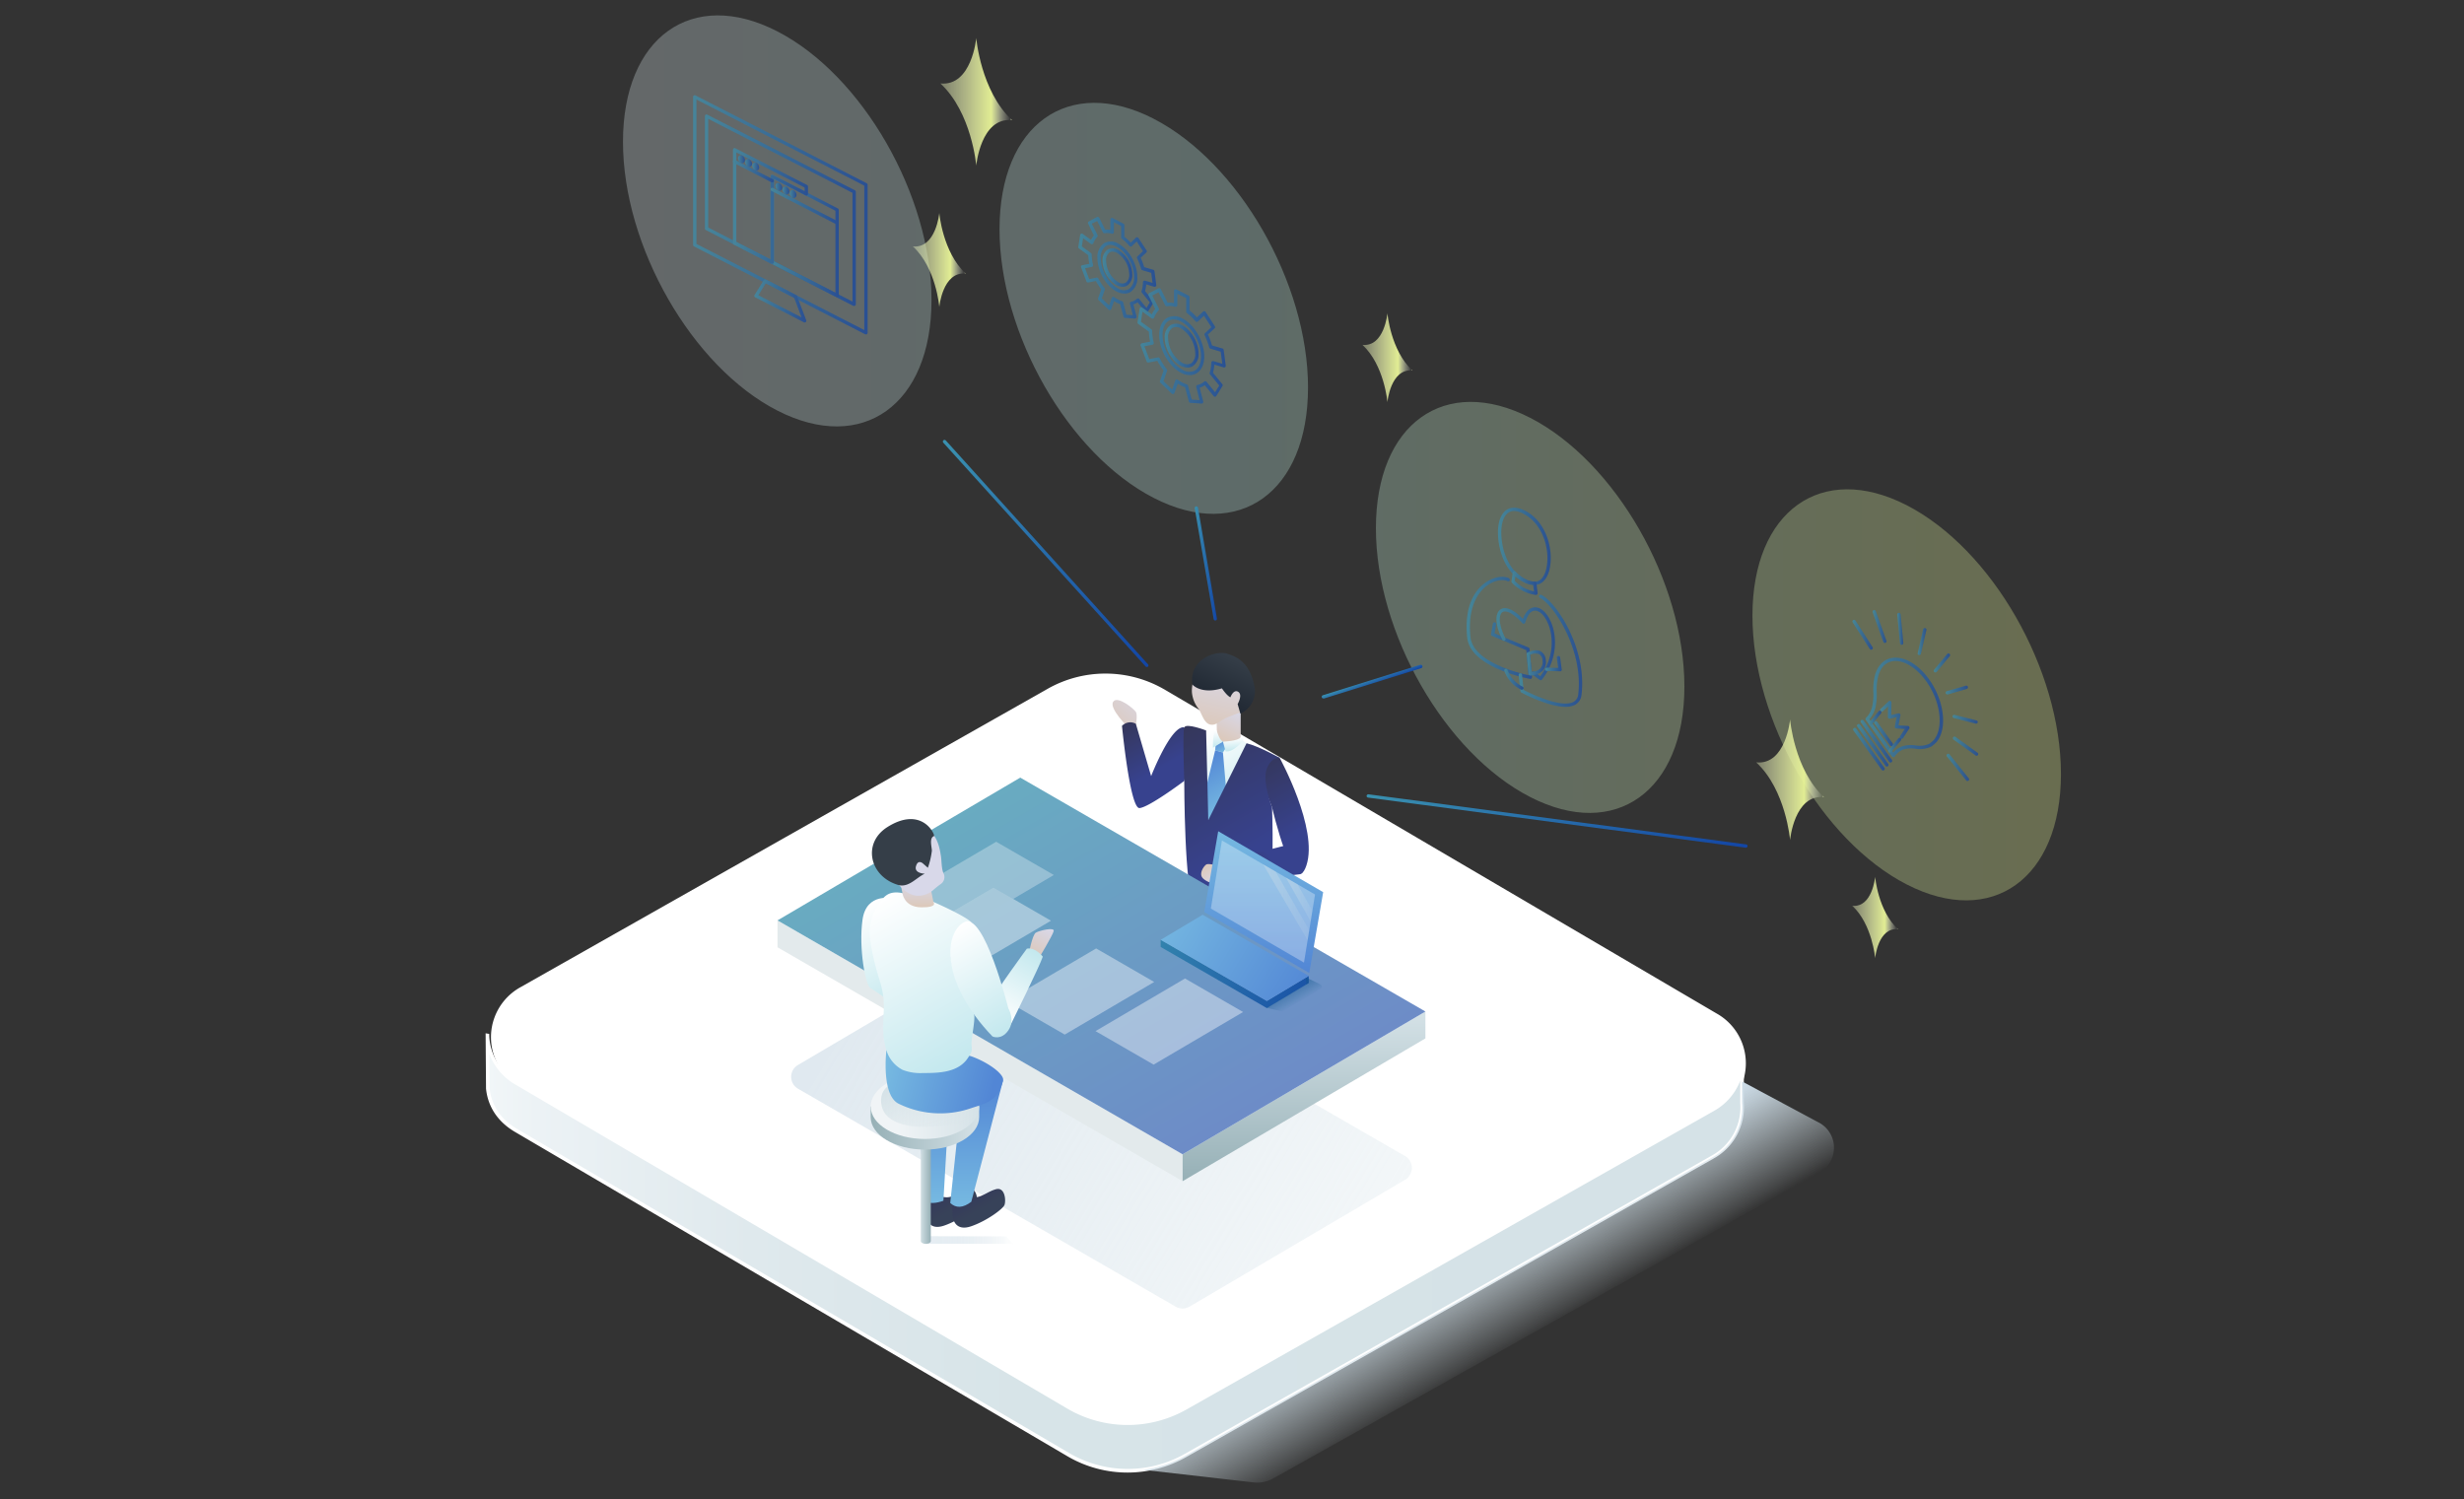 <svg xmlns="http://www.w3.org/2000/svg" xmlns:xlink="http://www.w3.org/1999/xlink" width="738" height="449" viewBox="0 0 738 449"><rect x="0" y="0" width="738" height="449" fill="#333333" stroke="none"/><defs><style>.cls-1{fill:none;}.cls-2,.cls-77,.cls-78{fill:#fff;}.cls-3{fill:url(#名称未設定グラデーション_48);}.cls-4,.cls-78{opacity:0.3;}.cls-4{fill:url(#名称未設定グラデーション_508);}.cls-5{opacity:0.7;}.cls-6{fill:url(#名称未設定グラデーション_195);}.cls-7{fill:url(#名称未設定グラデーション_195-2);}.cls-8{fill:url(#名称未設定グラデーション_195-3);}.cls-9{fill:url(#名称未設定グラデーション_195-4);}.cls-10{fill:url(#名称未設定グラデーション_195-5);}.cls-11{fill:url(#名称未設定グラデーション_195-6);}.cls-12{fill:url(#名称未設定グラデーション_195-7);}.cls-13{fill:url(#名称未設定グラデーション_195-8);}.cls-14{fill:url(#名称未設定グラデーション_195-9);}.cls-15{fill:url(#名称未設定グラデーション_195-10);}.cls-16{fill:url(#名称未設定グラデーション_195-11);}.cls-17{fill:url(#名称未設定グラデーション_195-12);}.cls-18{fill:url(#名称未設定グラデーション_195-13);}.cls-19{fill:url(#名称未設定グラデーション_195-14);}.cls-20{fill:url(#名称未設定グラデーション_195-15);}.cls-21{fill:url(#名称未設定グラデーション_195-16);}.cls-22{fill:url(#名称未設定グラデーション_195-17);}.cls-23{fill:url(#名称未設定グラデーション_195-18);}.cls-24{fill:url(#名称未設定グラデーション_195-19);}.cls-25{fill:url(#名称未設定グラデーション_195-20);}.cls-26{fill:url(#名称未設定グラデーション_195-21);}.cls-27{fill:url(#名称未設定グラデーション_195-22);}.cls-28{fill:url(#名称未設定グラデーション_195-23);}.cls-29{fill:url(#名称未設定グラデーション_195-24);}.cls-30{fill:url(#名称未設定グラデーション_195-25);}.cls-31{fill:url(#名称未設定グラデーション_195-26);}.cls-32{fill:url(#名称未設定グラデーション_195-27);}.cls-33{fill:url(#名称未設定グラデーション_195-28);}.cls-34{fill:url(#名称未設定グラデーション_195-29);}.cls-35{fill:url(#名称未設定グラデーション_195-30);}.cls-36{fill:url(#名称未設定グラデーション_195-31);}.cls-37{fill:url(#名称未設定グラデーション_195-32);}.cls-38{fill:url(#名称未設定グラデーション_195-33);}.cls-39{fill:url(#名称未設定グラデーション_195-34);}.cls-40{fill:url(#名称未設定グラデーション_195-35);}.cls-41{fill:url(#名称未設定グラデーション_195-36);}.cls-42{fill:url(#名称未設定グラデーション_195-37);}.cls-43{fill:url(#名称未設定グラデーション_195-38);}.cls-44{fill:url(#名称未設定グラデーション_195-39);}.cls-45{fill:url(#名称未設定グラデーション_195-40);}.cls-46{fill:url(#名称未設定グラデーション_195-41);}.cls-47{fill:url(#名称未設定グラデーション_195-42);}.cls-48{fill:url(#名称未設定グラデーション_195-43);}.cls-49{fill:url(#名称未設定グラデーション_195-44);}.cls-50{fill:url(#名称未設定グラデーション_195-45);}.cls-51{fill:url(#名称未設定グラデーション_195-46);}.cls-52{fill:url(#名称未設定グラデーション_253);}.cls-53{fill:url(#名称未設定グラデーション_253-2);}.cls-54{fill:url(#名称未設定グラデーション_253-3);}.cls-55{fill:url(#名称未設定グラデーション_253-4);}.cls-56{fill:url(#名称未設定グラデーション_253-5);}.cls-57{fill:url(#名称未設定グラデーション_364);}.cls-58{fill:url(#名称未設定グラデーション_93);}.cls-59{fill:url(#名称未設定グラデーション_139);}.cls-60{fill:url(#名称未設定グラデーション_92);}.cls-61{fill:url(#名称未設定グラデーション_139-2);}.cls-62{fill:url(#名称未設定グラデーション_139-3);}.cls-63{fill:url(#名称未設定グラデーション_116);}.cls-64{fill:url(#新規グラデーションスウォッチ_1);}.cls-65{fill:url(#名称未設定グラデーション_92-2);}.cls-66{fill:url(#名称未設定グラデーション_92-3);}.cls-67{fill:url(#名称未設定グラデーション_105);}.cls-68{fill:url(#名称未設定グラデーション_116-2);}.cls-69{fill:url(#名称未設定グラデーション_116-3);}.cls-70{fill:url(#新規グラデーションスウォッチ_1-2);}.cls-71{fill:url(#名称未設定グラデーション_139-4);}.cls-72{fill:url(#名称未設定グラデーション_92-4);}.cls-73{fill:url(#名称未設定グラデーション_139-5);}.cls-74{fill:#e3eaec;}.cls-75{fill:url(#名称未設定グラデーション_2);}.cls-76{fill:url(#名称未設定グラデーション_226);}.cls-77{opacity:0.4;}.cls-79{fill:url(#名称未設定グラデーション_90);}.cls-80{fill:url(#名称未設定グラデーション_90-2);}.cls-81{fill:url(#新規グラデーションスウォッチ_1-3);}.cls-82{fill:url(#新規グラデーションスウォッチ_1-4);}.cls-102,.cls-83{opacity:0.5;}.cls-83{fill:url(#名称未設定グラデーション_366);}.cls-84{fill:url(#名称未設定グラデーション_172);}.cls-85{fill:url(#名称未設定グラデーション_2-2);}.cls-86{fill:url(#名称未設定グラデーション_218);}.cls-87{fill:url(#名称未設定グラデーション_119);}.cls-88{fill:url(#新規グラデーションスウォッチ_1-5);}.cls-89{fill:url(#名称未設定グラデーション_92-5);}.cls-90{fill:url(#名称未設定グラデーション_116-4);}.cls-91{fill:url(#名称未設定グラデーション_116-5);}.cls-92{fill:url(#名称未設定グラデーション_116-6);}.cls-93{fill:url(#名称未設定グラデーション_116-7);}.cls-94{fill:url(#名称未設定グラデーション_92-6);}.cls-95{fill:url(#名称未設定グラデーション_92-7);}.cls-96{fill:url(#名称未設定グラデーション_105-2);}.cls-97{fill:url(#名称未設定グラデーション_195-47);}.cls-98{fill:url(#新規グラデーションスウォッチ_1-6);}.cls-99{fill:url(#新規グラデーションスウォッチ_1-7);}.cls-100{opacity:0.8;}.cls-101{fill:url(#名称未設定グラデーション_38);}.cls-102{fill:url(#名称未設定グラデーション_76);}.cls-103{fill:url(#名称未設定グラデーション_86);}.cls-104{fill:url(#名称未設定グラデーション_86-2);}</style><linearGradient id="名称未設定グラデーション_48" x1="146" y1="375.35" x2="521.83" y2="375.35" gradientUnits="userSpaceOnUse"><stop offset="0" stop-color="#f1f6f8"/><stop offset="0.04" stop-color="#ecf2f5"/><stop offset="0.21" stop-color="#dfe9ed"/><stop offset="0.43" stop-color="#d7e4e8"/><stop offset="0.86" stop-color="#d5e2e7"/></linearGradient><linearGradient id="名称未設定グラデーション_508" x1="64.19" y1="247.92" x2="617.15" y2="247.92" gradientTransform="matrix(0.78, 0.4, 0, 1, 136.56, -246.97)" gradientUnits="userSpaceOnUse"><stop offset="0" stop-color="#d5e2e7"/><stop offset="0.43" stop-color="#c1eee5"/><stop offset="1" stop-color="#e7f493"/><stop offset="1" stop-color="#f1f6f8"/></linearGradient><linearGradient id="名称未設定グラデーション_195" x1="207.59" y1="64.34" x2="259.86" y2="64.34" gradientUnits="userSpaceOnUse"><stop offset="0" stop-color="#3a91af"/><stop offset="0.99" stop-color="#1346a5"/></linearGradient><linearGradient id="名称未設定グラデーション_195-2" x1="211.13" y1="62.96" x2="256.33" y2="62.96" xlink:href="#名称未設定グラデーション_195"/><linearGradient id="名称未設定グラデーション_195-3" x1="225.95" y1="90.15" x2="241.51" y2="90.15" xlink:href="#名称未設定グラデーション_195"/><linearGradient id="名称未設定グラデーション_195-4" x1="230.8" y1="70.69" x2="251.22" y2="70.69" xlink:href="#名称未設定グラデーション_195"/><linearGradient id="名称未設定グラデーション_195-5" x1="219.54" y1="61.7" x2="242" y2="61.7" xlink:href="#名称未設定グラデーション_195"/><linearGradient id="名称未設定グラデーション_195-6" x1="230.8" y1="61.71" x2="251.22" y2="61.71" xlink:href="#名称未設定グラデーション_195"/><linearGradient id="名称未設定グラデーション_195-7" x1="219.54" y1="51.22" x2="231.8" y2="51.22" xlink:href="#名称未設定グラデーション_195"/><linearGradient id="名称未設定グラデーション_195-8" x1="221.06" y1="47.69" x2="223.11" y2="47.69" xlink:href="#名称未設定グラデーション_195"/><linearGradient id="名称未設定グラデーション_195-9" x1="223.19" y1="48.78" x2="225.24" y2="48.78" xlink:href="#名称未設定グラデーション_195"/><linearGradient id="名称未設定グラデーション_195-10" x1="225.32" y1="49.87" x2="227.37" y2="49.87" xlink:href="#名称未設定グラデーション_195"/><linearGradient id="名称未設定グラデーション_195-11" x1="232.25" y1="55.96" x2="234.3" y2="55.96" xlink:href="#名称未設定グラデーション_195"/><linearGradient id="名称未設定グラデーション_195-12" x1="234.38" y1="57.05" x2="236.43" y2="57.05" xlink:href="#名称未設定グラデーション_195"/><linearGradient id="名称未設定グラデーション_195-13" x1="236.51" y1="58.15" x2="238.56" y2="58.15" xlink:href="#名称未設定グラデーション_195"/><linearGradient id="名称未設定グラデーション_195-14" x1="323.03" y1="80.21" x2="346.32" y2="80.21" xlink:href="#名称未設定グラデーション_195"/><linearGradient id="名称未設定グラデーション_195-15" x1="340.72" y1="103.6" x2="367.14" y2="103.6" xlink:href="#名称未設定グラデーション_195"/><linearGradient id="名称未設定グラデーション_195-16" x1="348.87" y1="103.53" x2="358.99" y2="103.53" xlink:href="#名称未設定グラデーション_195"/><linearGradient id="名称未設定グラデーション_195-17" x1="330.23" y1="80.15" x2="339.13" y2="80.15" xlink:href="#名称未設定グラデーション_195"/><linearGradient id="名称未設定グラデーション_195-18" x1="448.66" y1="163.64" x2="464.47" y2="163.64" xlink:href="#名称未設定グラデーション_195"/><linearGradient id="名称未設定グラデーション_195-19" x1="439.27" y1="188.07" x2="458.88" y2="188.07" xlink:href="#名称未設定グラデーション_195"/><linearGradient id="名称未設定グラデーション_195-20" x1="454.85" y1="194.93" x2="473.88" y2="194.93" xlink:href="#名称未設定グラデーション_195"/><linearGradient id="名称未設定グラデーション_195-21" x1="448.22" y1="192.83" x2="465.75" y2="192.83" xlink:href="#名称未設定グラデーション_195"/><linearGradient id="名称未設定グラデーション_195-22" x1="457.24" y1="198.55" x2="463" y2="198.55" xlink:href="#名称未設定グラデーション_195"/><linearGradient id="名称未設定グラデーション_195-23" x1="450.52" y1="203.43" x2="456.28" y2="203.43" xlink:href="#名称未設定グラデーション_195"/><linearGradient id="名称未設定グラデーション_195-24" x1="462.76" y1="198.76" x2="467.75" y2="198.76" xlink:href="#名称未設定グラデーション_195"/><linearGradient id="名称未設定グラデーション_195-25" x1="452.65" y1="174.64" x2="460.48" y2="174.64" xlink:href="#名称未設定グラデーション_195"/><linearGradient id="名称未設定グラデーション_195-26" x1="557.26" y1="222" x2="566.74" y2="222" xlink:href="#名称未設定グラデーション_195"/><linearGradient id="名称未設定グラデーション_195-27" x1="561.3" y1="219.72" x2="567.01" y2="219.72" xlink:href="#名称未設定グラデーション_195"/><linearGradient id="名称未設定グラデーション_195-28" x1="556.17" y1="223.21" x2="565.64" y2="223.21" xlink:href="#名称未設定グラデーション_195"/><linearGradient id="名称未設定グラデーション_195-29" x1="555.03" y1="224.41" x2="564.5" y2="224.41" xlink:href="#名称未設定グラデーション_195"/><linearGradient id="名称未設定グラデーション_195-30" x1="563.13" y1="215.62" x2="571.87" y2="215.62" xlink:href="#名称未設定グラデーション_195"/><linearGradient id="名称未設定グラデーション_195-31" x1="558.74" y1="211.89" x2="581.95" y2="211.89" xlink:href="#名称未設定グラデーション_195"/><linearGradient id="名称未設定グラデーション_195-32" x1="559.72" y1="215.05" x2="563.52" y2="215.05" xlink:href="#名称未設定グラデーション_195"/><linearGradient id="名称未設定グラデーション_195-33" x1="565.59" y1="223.23" x2="569.39" y2="223.23" xlink:href="#名称未設定グラデーション_195"/><linearGradient id="名称未設定グラデーション_195-34" x1="579.18" y1="198.57" x2="584.08" y2="198.57" xlink:href="#名称未設定グラデーション_195"/><linearGradient id="名称未設定グラデーション_195-35" x1="582.82" y1="206.71" x2="589.43" y2="206.71" xlink:href="#名称未設定グラデーション_195"/><linearGradient id="名称未設定グラデーション_195-36" x1="584.81" y1="215.42" x2="592.36" y2="215.42" xlink:href="#名称未設定グラデーション_195"/><linearGradient id="名称未設定グラデーション_195-37" x1="584.88" y1="223.5" x2="592.48" y2="223.5" xlink:href="#名称未設定グラデーション_195"/><linearGradient id="名称未設定グラデーション_195-38" x1="583.02" y1="229.86" x2="589.77" y2="229.86" xlink:href="#名称未設定グラデーション_195"/><linearGradient id="名称未設定グラデーション_195-39" x1="574.36" y1="192.17" x2="577.01" y2="192.17" xlink:href="#名称未設定グラデーション_195"/><linearGradient id="名称未設定グラデーション_195-40" x1="568.25" y1="188.36" x2="570.07" y2="188.36" xlink:href="#名称未設定グラデーション_195"/><linearGradient id="名称未設定グラデーション_195-41" x1="560.86" y1="187.65" x2="565.03" y2="187.65" xlink:href="#名称未設定グラデーション_195"/><linearGradient id="名称未設定グラデーション_195-42" x1="554.84" y1="190.15" x2="560.94" y2="190.15" xlink:href="#名称未設定グラデーション_195"/><linearGradient id="名称未設定グラデーション_195-43" x1="282.41" y1="165.74" x2="343.97" y2="165.74" xlink:href="#名称未設定グラデーション_195"/><linearGradient id="名称未設定グラデーション_195-44" x1="357.78" y1="168.76" x2="364.45" y2="168.76" xlink:href="#名称未設定グラデーション_195"/><linearGradient id="名称未設定グラデーション_195-45" x1="410.44" y1="202.83" x2="411.46" y2="205.5" xlink:href="#名称未設定グラデーション_195"/><linearGradient id="名称未設定グラデーション_195-46" x1="409.32" y1="245.91" x2="523.41" y2="245.91" xlink:href="#名称未設定グラデーション_195"/><linearGradient id="名称未設定グラデーション_253" x1="526" y1="233.56" x2="546.3" y2="233.56" gradientUnits="userSpaceOnUse"><stop offset="0" stop-color="#f2f9c6" stop-opacity="0.37"/><stop offset="0.71" stop-color="#e8f497" stop-opacity="0.96"/><stop offset="0.86" stop-color="#f3f9ce" stop-opacity="0.41"/><stop offset="0.97" stop-color="#fbfdf2" stop-opacity="0.04"/><stop offset="0.99" stop-color="#f0f8bf" stop-opacity="0.56"/><stop offset="1" stop-color="#e7f493"/></linearGradient><linearGradient id="名称未設定グラデーション_253-2" x1="554.78" y1="274.82" x2="568.48" y2="274.82" xlink:href="#名称未設定グラデーション_253"/><linearGradient id="名称未設定グラデーション_253-3" x1="273.4" y1="77.89" x2="289.25" y2="77.89" xlink:href="#名称未設定グラデーション_253"/><linearGradient id="名称未設定グラデーション_253-4" x1="408.07" y1="107.14" x2="423.04" y2="107.14" xlink:href="#名称未設定グラデーション_253"/><linearGradient id="名称未設定グラデーション_253-5" x1="281.66" y1="30.48" x2="303.14" y2="30.48" xlink:href="#名称未設定グラデーション_253"/><linearGradient id="名称未設定グラデーション_364" x1="435.86" y1="373.54" x2="453.44" y2="404" gradientUnits="userSpaceOnUse"><stop offset="0.04" stop-color="#ccdbe6"/><stop offset="0.18" stop-color="#cddce6" stop-opacity="0.88"/><stop offset="0.47" stop-color="#d0dee6" stop-opacity="0.58"/><stop offset="0.91" stop-color="#d4e1e7" stop-opacity="0.11"/><stop offset="1" stop-color="#d5e2e7" stop-opacity="0"/></linearGradient><linearGradient id="名称未設定グラデーション_93" x1="252.15" y1="289.43" x2="458.96" y2="413.78" gradientUnits="userSpaceOnUse"><stop offset="0.04" stop-color="#ccdbe6" stop-opacity="0.6"/><stop offset="0.32" stop-color="#cedde6" stop-opacity="0.48"/><stop offset="0.75" stop-color="#d2e0e7" stop-opacity="0.27"/><stop offset="1" stop-color="#d5e2e7" stop-opacity="0"/></linearGradient><linearGradient id="名称未設定グラデーション_139" x1="360.68" y1="267.68" x2="371.79" y2="286.91" gradientUnits="userSpaceOnUse"><stop offset="0" stop-color="#35375b"/><stop offset="0.69" stop-color="#37428e"/></linearGradient><linearGradient id="名称未設定グラデーション_92" x1="331.88" y1="218.72" x2="343.22" y2="206.94" gradientUnits="userSpaceOnUse"><stop offset="0" stop-color="#dcc8b9"/><stop offset="1" stop-color="#d8d8e9"/></linearGradient><linearGradient id="名称未設定グラデーション_139-2" x1="376.31" y1="228.08" x2="394.21" y2="259.08" xlink:href="#名称未設定グラデーション_139"/><linearGradient id="名称未設定グラデーション_139-3" x1="339.32" y1="215.33" x2="351.62" y2="236.63" xlink:href="#名称未設定グラデーション_139"/><linearGradient id="名称未設定グラデーション_116" x1="357.69" y1="220.82" x2="371.98" y2="245.57" gradientUnits="userSpaceOnUse"><stop offset="0" stop-color="#fff"/><stop offset="1" stop-color="#c3e8ee"/></linearGradient><linearGradient id="新規グラデーションスウォッチ_1" x1="364.6" y1="221.5" x2="366.71" y2="225.15" gradientUnits="userSpaceOnUse"><stop offset="0" stop-color="#5286d5"/><stop offset="1" stop-color="#76b9e1"/></linearGradient><linearGradient id="名称未設定グラデーション_92-2" x1="-1272.44" y1="1864.77" x2="-1272.44" y2="1854.21" gradientTransform="translate(2319.35 -909.84) rotate(25.6)" xlink:href="#名称未設定グラデーション_92"/><linearGradient id="名称未設定グラデーション_92-3" x1="-502.08" y1="1010.08" x2="-502.08" y2="990.41" gradientTransform="matrix(0.98, 0.21, -0.21, 0.98, 1064.91, -666.1)" xlink:href="#名称未設定グラデーション_92"/><linearGradient id="名称未設定グラデーション_105" x1="-1279.33" y1="1854.93" x2="-1279.33" y2="1840.28" gradientTransform="translate(2319.35 -909.84) rotate(25.6)" gradientUnits="userSpaceOnUse"><stop offset="0" stop-color="#202833"/><stop offset="1" stop-color="#353e48"/></linearGradient><linearGradient id="名称未設定グラデーション_116-2" x1="-1270.03" y1="1862.46" x2="-1268.07" y2="1865.86" gradientTransform="translate(2319.35 -909.84) rotate(25.6)" xlink:href="#名称未設定グラデーション_116"/><linearGradient id="名称未設定グラデーション_116-3" x1="-1275.34" y1="1862.46" x2="-1272.77" y2="1866.91" gradientTransform="translate(2319.35 -909.84) rotate(25.6)" xlink:href="#名称未設定グラデーション_116"/><linearGradient id="新規グラデーションスウォッチ_1-2" x1="359.41" y1="227.39" x2="367.92" y2="242.13" xlink:href="#新規グラデーションスウォッチ_1"/><linearGradient id="名称未設定グラデーション_139-4" x1="353.06" y1="218.67" x2="383.19" y2="270.86" xlink:href="#名称未設定グラデーション_139"/><linearGradient id="名称未設定グラデーション_92-4" x1="304.42" y1="254.07" x2="307.69" y2="259.73" gradientTransform="translate(30.19 40.93) rotate(-6.52)" xlink:href="#名称未設定グラデーション_92"/><linearGradient id="名称未設定グラデーション_139-5" x1="310.39" y1="262.98" x2="330.2" y2="251.18" gradientTransform="translate(30.19 40.93) rotate(-6.52)" xlink:href="#名称未設定グラデーション_139"/><linearGradient id="名称未設定グラデーション_2" x1="390.57" y1="353.8" x2="390.57" y2="302.98" gradientUnits="userSpaceOnUse"><stop offset="0" stop-color="#96b0b6"/><stop offset="1" stop-color="#d5e2e7"/></linearGradient><linearGradient id="名称未設定グラデーション_226" x1="299.39" y1="236.49" x2="360.4" y2="342.18" gradientUnits="userSpaceOnUse"><stop offset="0" stop-color="#69abc1"/><stop offset="0.99" stop-color="#6d8cc7"/></linearGradient><linearGradient id="名称未設定グラデーション_90" x1="10237.86" y1="355.95" x2="10243.16" y2="365.12" gradientTransform="translate(-9956.03)" gradientUnits="userSpaceOnUse"><stop offset="0" stop-color="#35375b"/><stop offset="0.69" stop-color="#374259"/></linearGradient><linearGradient id="名称未設定グラデーション_90-2" x1="10245.91" y1="355.92" x2="10251.33" y2="365.3" xlink:href="#名称未設定グラデーション_90"/><linearGradient id="新規グラデーションスウォッチ_1-3" x1="292.53" y1="323.6" x2="292.53" y2="361.47" xlink:href="#新規グラデーションスウォッチ_1"/><linearGradient id="新規グラデーションスウォッチ_1-4" x1="279.67" y1="324.34" x2="279.67" y2="360.33" xlink:href="#新規グラデーションスウォッチ_1"/><linearGradient id="名称未設定グラデーション_366" x1="277.33" y1="371.52" x2="303.95" y2="371.52" gradientUnits="userSpaceOnUse"><stop offset="0" stop-color="#ccdbe6"/><stop offset="0.23" stop-color="#ccdbe6" stop-opacity="0.99"/><stop offset="0.37" stop-color="#ccdbe6" stop-opacity="0.95"/><stop offset="0.49" stop-color="#cddce6" stop-opacity="0.89"/><stop offset="0.59" stop-color="#cedce6" stop-opacity="0.8"/><stop offset="0.69" stop-color="#cfdde6" stop-opacity="0.69"/><stop offset="0.77" stop-color="#d0dee6" stop-opacity="0.55"/><stop offset="0.86" stop-color="#d2dfe7" stop-opacity="0.38"/><stop offset="0.93" stop-color="#d3e1e7" stop-opacity="0.19"/><stop offset="1" stop-color="#d5e2e7" stop-opacity="0"/></linearGradient><linearGradient id="名称未設定グラデーション_172" x1="275.79" y1="354.95" x2="278.79" y2="354.95" gradientUnits="userSpaceOnUse"><stop offset="0" stop-color="#d0dee3"/><stop offset="1" stop-color="#96b0b6"/></linearGradient><linearGradient id="名称未設定グラデーション_2-2" x1="260.78" y1="334.6" x2="293.28" y2="334.6" xlink:href="#名称未設定グラデーション_2"/><linearGradient id="名称未設定グラデーション_218" x1="260.78" y1="331.43" x2="293.28" y2="331.43" gradientUnits="userSpaceOnUse"><stop offset="0.25" stop-color="#f0f4f6"/><stop offset="1" stop-color="#d5e2e7"/></linearGradient><linearGradient id="名称未設定グラデーション_119" x1="273.11" y1="321.19" x2="284.15" y2="340.32" gradientUnits="userSpaceOnUse"><stop offset="0.01" stop-color="#d5e2e7"/><stop offset="1" stop-color="#d5e2e7" stop-opacity="0"/></linearGradient><linearGradient id="新規グラデーションスウォッチ_1-5" x1="296.9" y1="328.23" x2="265.48" y2="319.88" xlink:href="#新規グラデーションスウォッチ_1"/><linearGradient id="名称未設定グラデーション_92-5" x1="308.79" y1="286.38" x2="313.89" y2="277.54" xlink:href="#名称未設定グラデーション_92"/><linearGradient id="名称未設定グラデーション_116-4" x1="298.56" y1="305.45" x2="310.47" y2="284.83" xlink:href="#名称未設定グラデーション_116"/><linearGradient id="名称未設定グラデーション_116-5" x1="10214" y1="271.98" x2="10229.35" y2="298.56" gradientTransform="translate(-9956.03)" xlink:href="#名称未設定グラデーション_116"/><linearGradient id="名称未設定グラデーション_116-6" x1="10219.16" y1="269.5" x2="10246.83" y2="317.41" gradientTransform="translate(-9956.03)" xlink:href="#名称未設定グラデーション_116"/><linearGradient id="名称未設定グラデーション_116-7" x1="10240.97" y1="278.44" x2="10258.59" y2="308.96" gradientTransform="translate(-9956.03)" xlink:href="#名称未設定グラデーション_116"/><linearGradient id="名称未設定グラデーション_92-6" x1="10230.75" y1="271.77" x2="10230.75" y2="264.2" gradientTransform="translate(-9956.03)" xlink:href="#名称未設定グラデーション_92"/><linearGradient id="名称未設定グラデーション_92-7" x1="10892.82" y1="1381.31" x2="10892.82" y2="1360.42" gradientTransform="matrix(0.98, -0.17, 0.16, 0.92, -10676.38, 895.65)" xlink:href="#名称未設定グラデーション_92"/><linearGradient id="名称未設定グラデーション_105-2" x1="10890.68" y1="1377.13" x2="10890.68" y2="1356.55" gradientTransform="matrix(0.98, -0.17, 0.16, 0.92, -10676.38, 895.65)" xlink:href="#名称未設定グラデーション_105"/><linearGradient id="名称未設定グラデーション_195-47" x1="337.75" y1="270.72" x2="401.8" y2="306" xlink:href="#名称未設定グラデーション_195"/><linearGradient id="新規グラデーションスウォッチ_1-6" x1="391.51" y1="300.17" x2="347.26" y2="273.13" xlink:href="#新規グラデーションスウォッチ_1"/><linearGradient id="新規グラデーションスウォッチ_1-7" x1="-2639.08" y1="291.43" x2="-2639.08" y2="248.98" gradientTransform="translate(3017.58)" xlink:href="#新規グラデーションスウォッチ_1"/><linearGradient id="名称未設定グラデーション_38" x1="-2639.31" y1="288.33" x2="-2639.31" y2="251.74" gradientTransform="translate(3017.58)" gradientUnits="userSpaceOnUse"><stop offset="0" stop-color="#98b7e6"/><stop offset="1" stop-color="#a6d2ec"/></linearGradient><linearGradient id="名称未設定グラデーション_76" x1="344.11" y1="295.77" x2="346.85" y2="300.51" gradientTransform="translate(41.91)" gradientUnits="userSpaceOnUse"><stop offset="0.04" stop-color="#10568a"/><stop offset="0.87" stop-color="#12578b" stop-opacity="0.14"/><stop offset="1" stop-color="#12578b" stop-opacity="0"/></linearGradient><linearGradient id="名称未設定グラデーション_86" x1="385.16" y1="269.43" x2="393.08" y2="269.43" gradientUnits="userSpaceOnUse"><stop offset="0.04" stop-color="#ccdbe6" stop-opacity="0.4"/><stop offset="0.45" stop-color="#d0dee6" stop-opacity="0.28"/><stop offset="1" stop-color="#d5e2e7" stop-opacity="0.1"/></linearGradient><linearGradient id="名称未設定グラデーション_86-2" x1="378.34" y1="270.26" x2="392.14" y2="270.26" xlink:href="#名称未設定グラデーション_86"/></defs><g id="レイヤー_2" data-name="レイヤー 2"><g id="レイヤー_2-2" data-name="レイヤー 2"><rect class="cls-1" width="738" height="449"/><path class="cls-2" d="M155.8,325.6l165.65,97.26a35.16,35.16,0,0,0,34.7,0l158-89.44a17.1,17.1,0,0,0,0-29.85L348.45,206.34a35.14,35.14,0,0,0-34.7,0L155.8,295.75A17.11,17.11,0,0,0,155.8,325.6Z"/><path class="cls-3" d="M521.78,318.9a17,17,0,0,1-8.67,13.37l-158,89.44a35.14,35.14,0,0,1-34.7,0L154.75,324.45A17,17,0,0,1,146,310.16h0l.11,15.89c.54,5.18,3.41,9.69,8.64,12.67L320.4,436a35.14,35.14,0,0,0,34.7,0l158-89.44a17,17,0,0,0,8.67-16.16Z"/><path class="cls-2" d="M337.75,441.08a35.58,35.58,0,0,1-17.62-4.64L154.47,339.18c-5.24-3-8.32-7.51-8.9-13.08l-.12-16.59,1.08.18,0,.45A16.54,16.54,0,0,0,155,324l165.66,97.27a34.7,34.7,0,0,0,34.15,0l158-89.44a16.44,16.44,0,0,0,8.4-12.95l1.09,0v11.47a17.59,17.59,0,0,1-9,16.64l-158,89.44A35.61,35.61,0,0,1,337.75,441.08ZM146.59,315.74l.07,10.3c.54,5.15,3.43,9.39,8.36,12.19L320.68,435.5a34.7,34.7,0,0,0,34.15,0l158-89.44a16.51,16.51,0,0,0,8.4-15.65v-6.72a17.6,17.6,0,0,1-7.86,9.06l-158,89.44a35.78,35.78,0,0,1-35.24,0L154.47,324.92A17.73,17.73,0,0,1,146.59,315.74Z"/><path class="cls-4" d="M279,89.88c0,31.37-20.69,46.18-46.21,33.08s-46.2-49.14-46.2-80.5,20.69-46.18,46.2-33.08S279,58.52,279,89.88Zm66.57-54.31c-25.52-13.1-46.2,1.71-46.2,33.08s20.68,67.41,46.2,80.5,46.2-1.71,46.2-33.08S371,48.66,345.53,35.57ZM458.3,125.14c-25.51-13.09-46.2,1.72-46.2,33.08s20.69,67.41,46.2,80.51,46.2-1.71,46.2-33.08S483.82,138.24,458.3,125.14Zm112.78,26.19c-25.52-13.09-46.2,1.72-46.2,33.08s20.68,67.41,46.2,80.51,46.2-1.71,46.2-33.08S596.59,164.43,571.08,151.33Z"/><g class="cls-5"><path class="cls-6" d="M259.36,100.18a.68.68,0,0,1-.23-.05L207.86,73.81a.52.52,0,0,1-.27-.44V29a.49.49,0,0,1,.24-.42.5.5,0,0,1,.49,0l51.27,26.31a.5.5,0,0,1,.27.45V99.68a.5.5,0,0,1-.24.43A.48.48,0,0,1,259.36,100.18ZM208.59,73.06l50.27,25.8V55.61l-50.27-25.8Z"/><path class="cls-7" d="M255.83,91.64a.46.46,0,0,1-.23,0L211.4,68.9a.49.49,0,0,1-.27-.44V34.78a.5.5,0,0,1,.24-.43.48.48,0,0,1,.48,0L256.06,57a.5.5,0,0,1,.27.45V91.14a.5.5,0,0,1-.24.43A.48.48,0,0,1,255.83,91.64Zm-43.7-23.49,43.2,22.18V57.77L212.13,35.6Z"/><path class="cls-8" d="M241,96.6a.46.46,0,0,1-.23-.06l-14.56-7.47a.46.46,0,0,1-.25-.31.51.51,0,0,1,.05-.4l2.74-4.43a.51.51,0,0,1,.66-.18l9.08,4.66a.44.44,0,0,1,.23.27l2.75,7.24a.49.49,0,0,1-.14.55A.46.46,0,0,1,241,96.6Zm-13.85-8.17,12.92,6.63-2.21-5.85-8.5-4.36Z"/><path class="cls-9" d="M250.72,89a.46.46,0,0,1-.23-.06L231.07,79a.52.52,0,0,1-.27-.45V52.86a.49.49,0,0,1,.24-.42.5.5,0,0,1,.49,0l19.42,10a.52.52,0,0,1,.27.45V88.52A.51.51,0,0,1,251,89,.59.59,0,0,1,250.72,89ZM231.8,78.25l18.42,9.45V63.13L231.8,53.68Z"/><path class="cls-10" d="M231.3,79.05a.48.48,0,0,1-.23,0l-11.26-5.78a.5.5,0,0,1-.27-.45V44.85a.51.51,0,0,1,.24-.43.48.48,0,0,1,.48,0l21.47,11a.52.52,0,0,1,.27.45V58.1a.49.49,0,0,1-.24.42.5.5,0,0,1-.49,0l-9.47-4.86V78.55a.5.5,0,0,1-.24.43A.48.48,0,0,1,231.3,79.05Zm-10.76-6.58,10.26,5.27V52.86a.49.49,0,0,1,.24-.42.5.5,0,0,1,.49,0L241,57.28V56.17l-20.46-10.5Z"/><path class="cls-11" d="M250.72,67.19a.59.59,0,0,1-.23,0l-19.42-10a.5.5,0,0,1,.46-.89l19.42,10a.49.49,0,0,1,.21.67A.5.5,0,0,1,250.72,67.19Z"/><path class="cls-12" d="M231.3,54.61a.64.64,0,0,1-.23,0l-11.26-5.79a.5.5,0,0,1-.22-.67.5.5,0,0,1,.67-.22l11.27,5.79a.5.5,0,0,1,.22.67A.51.51,0,0,1,231.3,54.61Z"/><path class="cls-13" d="M222.29,48.89a1,1,0,0,1-.44-.11,1.63,1.63,0,0,1-.79-1.36.93.93,0,0,1,.41-.82.84.84,0,0,1,.84,0,1.6,1.6,0,0,1,.8,1.36.91.91,0,0,1-.41.81A.78.78,0,0,1,222.29,48.89Z"/><path class="cls-14" d="M224.42,50a1,1,0,0,1-.44-.11,1.62,1.62,0,0,1-.79-1.36.9.9,0,0,1,.41-.81.81.81,0,0,1,.84,0,1.62,1.62,0,0,1,.8,1.36.9.9,0,0,1-.41.81A.78.78,0,0,1,224.42,50Z"/><path class="cls-15" d="M226.54,51.07a.89.89,0,0,1-.43-.11,1.6,1.6,0,0,1-.79-1.36.91.91,0,0,1,.41-.81.86.86,0,0,1,.84,0,1.64,1.64,0,0,1,.8,1.36A.93.93,0,0,1,227,51,.88.88,0,0,1,226.54,51.07Z"/><path class="cls-16" d="M233.48,57.16a1,1,0,0,1-.43-.11,1.62,1.62,0,0,1-.8-1.36.91.91,0,0,1,.41-.81.86.86,0,0,1,.85,0,1.63,1.63,0,0,1,.79,1.36.93.93,0,0,1-.41.82A.81.81,0,0,1,233.48,57.16Z"/><path class="cls-17" d="M235.61,58.25a.86.86,0,0,1-.43-.11,1.59,1.59,0,0,1-.8-1.35.93.93,0,0,1,.41-.82.88.88,0,0,1,.85,0,1.63,1.63,0,0,1,.79,1.36.93.93,0,0,1-.41.82A.72.72,0,0,1,235.61,58.25Z"/><path class="cls-18" d="M237.74,59.35a1,1,0,0,1-.43-.11,1.62,1.62,0,0,1-.8-1.36.93.93,0,0,1,.41-.82.84.84,0,0,1,.84,0,1.59,1.59,0,0,1,.8,1.36.91.91,0,0,1-.41.81A.75.75,0,0,1,237.74,59.35Z"/></g><g class="cls-5"><path class="cls-19" d="M339.94,95.43h0l-3-.2a.48.48,0,0,1-.45-.37l-1-3.77c-.38-.14-.73-.29-1.06-.45s-.49-.27-.76-.44l-.82,2.35a.51.51,0,0,1-.82.2l-3-2.87a.48.48,0,0,1-.13-.52l.95-2.71a18.88,18.88,0,0,1-1.62-2.48l-2.26.44a.49.49,0,0,1-.56-.31l-1.59-4.2a.52.52,0,0,1,0-.42.5.5,0,0,1,.34-.24l2.12-.42a14.81,14.81,0,0,1-.33-2.59l-2.78-2a.49.49,0,0,1-.2-.48l.55-3.55a.5.5,0,0,1,.79-.33l2.47,1.8a6.2,6.2,0,0,1,.86-1.33L325.92,67a.5.5,0,0,1,.22-.67L328.57,65a.46.46,0,0,1,.38,0,.53.53,0,0,1,.3.25L331,68.78a6.35,6.35,0,0,1,1.56.07V65.76a.49.49,0,0,1,.24-.42.5.5,0,0,1,.49,0L336.49,67a.49.49,0,0,1,.27.44v3.47a15,15,0,0,1,1.89,1.78l1.56-1.49a.51.51,0,0,1,.41-.13.53.53,0,0,1,.36.22L343.41,75a.49.49,0,0,1-.08.63l-1.68,1.6A20.44,20.44,0,0,1,342.7,80l2.71.81a.49.49,0,0,1,.36.41l.55,4.12a.5.5,0,0,1-.64.55l-2.37-.7a9.88,9.88,0,0,1-.35,2l2.46,3a.49.49,0,0,1,0,.58l-1.58,2.56a.49.49,0,0,1-.39.23.44.44,0,0,1-.42-.18l-2.31-2.82a4.83,4.83,0,0,1-1.24.63l.92,3.56a.52.52,0,0,1-.1.45A.53.53,0,0,1,339.94,95.43Zm-2.58-1.17,1.93.13L338.42,91a.5.5,0,0,1,.06-.38.48.48,0,0,1,.31-.23,3.8,3.8,0,0,0,1.7-.88.49.49,0,0,1,.37-.12.54.54,0,0,1,.35.18l2.18,2.67,1-1.67L342,87.66a.49.49,0,0,1-.09-.47,9,9,0,0,0,.41-2.65.49.49,0,0,1,.21-.4.47.47,0,0,1,.43-.07l2.24.66-.4-3-2.67-.79a.48.48,0,0,1-.34-.35,18.4,18.4,0,0,0-1.22-3.21.51.51,0,0,1,.11-.58l1.64-1.57-1.87-2.9L339,73.73a.48.48,0,0,1-.37.13.49.49,0,0,1-.36-.17A13.64,13.64,0,0,0,336,71.51a.54.54,0,0,1-.2-.4V67.7l-2.17-1.12v2.9A.49.49,0,0,1,333,70a5.09,5.09,0,0,0-2.14-.14.5.5,0,0,1-.52-.27l-1.72-3.39L327,67l1.72,3.4a.5.5,0,0,1-.09.58,5.28,5.28,0,0,0-1.14,1.84.49.49,0,0,1-.32.31.53.53,0,0,1-.44-.08l-2.32-1.69-.38,2.45,2.74,2a.48.48,0,0,1,.2.4,14.5,14.5,0,0,0,.42,3.13.48.48,0,0,1-.06.39.45.45,0,0,1-.33.22l-2,.4,1.23,3.25,2.21-.44a.51.51,0,0,1,.54.26,17.52,17.52,0,0,0,1.86,2.88.47.47,0,0,1,.08.47L330,89.39l2.19,2.1.78-2.23a.51.51,0,0,1,.32-.32.53.53,0,0,1,.44.07,8.35,8.35,0,0,0,1.19.73,7.91,7.91,0,0,0,1.17.49.49.49,0,0,1,.33.35Zm-.57-6.32a5.09,5.09,0,0,1-2.34-.62c-3.17-1.62-5.75-6.11-5.75-10a5,5,0,0,1,2-4.48,4.19,4.19,0,0,1,4.19.12c3.17,1.62,5.74,6.11,5.74,10a5,5,0,0,1-2,4.48A3.44,3.44,0,0,1,336.79,87.94Zm-4.22-14.59a2.5,2.5,0,0,0-1.33.36,4.06,4.06,0,0,0-1.54,3.62c0,3.55,2.34,7.63,5.21,9.1a3.21,3.21,0,0,0,3.2.15A4.06,4.06,0,0,0,339.65,83c0-3.55-2.33-7.63-5.2-9.1A4.16,4.16,0,0,0,332.57,73.35Z"/><path class="cls-20" d="M359.94,120.89h0l-3.4-.22a.52.52,0,0,1-.46-.38L354.94,116a9.89,9.89,0,0,1-1.23-.53,9.31,9.31,0,0,1-.94-.54l-1,2.77a.51.51,0,0,1-.36.32.51.51,0,0,1-.46-.12l-3.4-3.27a.5.5,0,0,1-.12-.53l1.09-3.12a21.88,21.88,0,0,1-1.89-2.9l-2.63.51a.49.49,0,0,1-.56-.31l-1.81-4.78a.5.5,0,0,1,.37-.67l2.48-.49a17.3,17.3,0,0,1-.38-3l-3.2-2.33a.5.5,0,0,1-.2-.48l.63-4.06a.49.49,0,0,1,.3-.39.51.51,0,0,1,.49.06L345,94.16a6.72,6.72,0,0,1,1-1.61L344,88.47a.5.5,0,0,1,.22-.67L347,86.36a.5.5,0,0,1,.38,0,.48.48,0,0,1,.29.25l2.06,4.07a6.74,6.74,0,0,1,1.89.09V87.13a.53.53,0,0,1,.24-.43.5.5,0,0,1,.49,0L356,88.54a.5.5,0,0,1,.27.45v4a16.66,16.66,0,0,1,2.22,2.09l1.83-1.74a.56.56,0,0,1,.41-.14.49.49,0,0,1,.36.23l2.77,4.28a.5.5,0,0,1-.07.63l-2,1.86a20.7,20.7,0,0,1,1.22,3.26l3.14.93a.47.47,0,0,1,.35.41l.63,4.7a.5.5,0,0,1-.64.55l-2.78-.83a12.08,12.08,0,0,1-.41,2.43l2.82,3.44a.5.5,0,0,1,0,.58l-1.81,2.93a.48.48,0,0,1-.39.23.45.45,0,0,1-.42-.18l-2.67-3.27a5.13,5.13,0,0,1-1.51.77l1.06,4.13a.47.47,0,0,1-.1.44A.46.46,0,0,1,359.94,120.89Zm-3-1.2,2.35.16-1-3.93a.5.5,0,0,1,.06-.38.48.48,0,0,1,.31-.23,4.39,4.39,0,0,0,2-1,.48.48,0,0,1,.37-.12.5.5,0,0,1,.35.18l2.54,3.12,1.26-2-2.77-3.38a.53.53,0,0,1-.09-.47,10.27,10.27,0,0,0,.47-3,.51.51,0,0,1,.21-.39.49.49,0,0,1,.44-.08l2.66.79-.49-3.62-3.09-.91a.52.52,0,0,1-.34-.35,20.27,20.27,0,0,0-1.39-3.68.51.51,0,0,1,.11-.58l1.92-1.82-2.22-3.43-1.78,1.69a.5.5,0,0,1-.73,0,16,16,0,0,0-2.6-2.5.51.51,0,0,1-.2-.4V89.29L352.62,88v3.42a.49.49,0,0,1-.19.39.5.5,0,0,1-.44.09,5.86,5.86,0,0,0-2.47-.17.48.48,0,0,1-.52-.27l-2-3.93-1.88,1,2,3.94A.5.5,0,0,1,347,93a5.87,5.87,0,0,0-1.31,2.13.49.49,0,0,1-.33.3.47.47,0,0,1-.43-.07l-2.74-2-.46,3,3.16,2.3a.48.48,0,0,1,.2.4,16.42,16.42,0,0,0,.48,3.59.54.54,0,0,1-.06.39.52.52,0,0,1-.33.22l-2.41.47,1.46,3.83,2.57-.5a.49.49,0,0,1,.54.25,20.61,20.61,0,0,0,2.13,3.29.49.49,0,0,1,.08.48l-1.07,3.08,2.6,2.51L352,114a.51.51,0,0,1,.32-.32.53.53,0,0,1,.44.07,10.56,10.56,0,0,0,1.36.84,9.27,9.27,0,0,0,1.35.56.49.49,0,0,1,.33.35Zm-.59-7.33a5.75,5.75,0,0,1-2.63-.71h0c-3.6-1.84-6.52-6.92-6.52-11.32,0-2.33.83-4.17,2.27-5.06a4.71,4.71,0,0,1,4.7.14c3.6,1.84,6.52,6.93,6.52,11.33,0,2.33-.83,4.17-2.27,5.05A3.91,3.91,0,0,1,356.34,112.36Zm-4.81-16.65a2.93,2.93,0,0,0-1.55.42c-1.14.69-1.79,2.22-1.79,4.2,0,4.06,2.68,8.74,6,10.44h0a3.77,3.77,0,0,0,3.73.17c1.14-.7,1.79-2.23,1.79-4.2,0-4.07-2.68-8.75-6-10.44A4.9,4.9,0,0,0,351.53,95.71Z"/><path class="cls-21" d="M355.69,110.11a4.36,4.36,0,0,1-2-.53h0c-2.67-1.37-4.84-5.13-4.84-8.39a4.25,4.25,0,0,1,1.73-3.8,3.55,3.55,0,0,1,3.56.09c2.67,1.37,4.83,5.13,4.83,8.39a4.26,4.26,0,0,1-1.72,3.81A3.07,3.07,0,0,1,355.69,110.11Zm-1.53-1.42a2.6,2.6,0,0,0,2.59.13,3.32,3.32,0,0,0,1.24-2.95,9.12,9.12,0,0,0-4.28-7.5,2.63,2.63,0,0,0-2.59-.13,3.32,3.32,0,0,0-1.25,3,9.13,9.13,0,0,0,4.29,7.5Z"/><path class="cls-22" d="M336.2,85.91a3.84,3.84,0,0,1-1.75-.46,8.8,8.8,0,0,1-4.22-7.33,3.78,3.78,0,0,1,1.52-3.36,3.16,3.16,0,0,1,3.16.08,8.82,8.82,0,0,1,4.22,7.33,3.78,3.78,0,0,1-1.53,3.36A2.7,2.7,0,0,1,336.2,85.91Zm-3-10.53a1.67,1.67,0,0,0-.89.24,2.82,2.82,0,0,0-1,2.5,7.82,7.82,0,0,0,3.68,6.44h0a2.2,2.2,0,0,0,2.17.11,2.8,2.8,0,0,0,1.05-2.5,7.82,7.82,0,0,0-3.68-6.44A3,3,0,0,0,333.16,75.38Z"/></g><g class="cls-5"><path class="cls-23" d="M459.51,175.22a7,7,0,0,1-3.17-.89c-5.67-2.91-7.68-9.82-7.68-14.85,0-3.35,1-5.78,2.71-6.84,1-.61,2.74-1,5.42.34h0c5.3,2.72,7.68,9,7.68,14.09,0,3.7-1.05,6.46-2.87,7.57A3.9,3.9,0,0,1,459.51,175.22Zm-6-22.16a3,3,0,0,0-1.62.43c-1.41.86-2.23,3-2.23,6,0,4.75,1.87,11.26,7.13,14q2.64,1.35,4.29.35c1.49-.91,2.39-3.42,2.39-6.72,0-4.75-2.21-10.67-7.13-13.2A6.37,6.37,0,0,0,453.51,153.06Z"/><path class="cls-24" d="M458.38,203.36h-.09c-.73-.14-17.91-3.34-18.85-12.41-1.07-10.31,3.06-14.78,5.61-16.53,2.73-1.87,5.49-1.95,6.9-1.23a.51.51,0,0,1,.21.68.5.5,0,0,1-.67.21c-1.19-.61-3.58-.4-5.87,1.16s-6.2,5.81-5.19,15.6c.77,7.41,14.25,10.73,17.39,11.4l-.68-7.49-10.26-4.28a.5.5,0,0,1-.3-.54l.55-3.13a.49.49,0,0,1,.58-.4.49.49,0,0,1,.4.58l-.47,2.72,10.17,4.24a.51.51,0,0,1,.3.42l.77,8.46a.52.52,0,0,1-.16.41A.5.5,0,0,1,458.38,203.36Z"/><path class="cls-25" d="M468.89,211.72c-5.22,0-12.86-4.09-13.25-4.3a.5.5,0,0,1-.26-.38l-.52-4.82a.5.5,0,1,1,1-.11l.5,4.55c1.6.83,11.07,5.58,14.88,3.6a2.79,2.79,0,0,0,1.47-2.35c1.54-13.25-7.32-26.7-11.47-28.83a.49.49,0,0,1-.22-.67.5.5,0,0,1,.67-.22c4.46,2.29,13.63,15.93,12,29.83a3.75,3.75,0,0,1-2,3.12A6,6,0,0,1,468.89,211.72Z"/><path class="cls-26" d="M461.46,203.75a.47.47,0,0,1-.28-.09c-.8-.55-1.57-1.12-2.29-1.69a.5.5,0,0,1-.09-.7.51.51,0,0,1,.71-.09c.59.47,1.21.93,1.84,1.38,4.39-5.91,4-12.84,1.78-16.86-1-1.85-2.39-2.9-3.56-2.78s-2.11,1.39-2.74,3.55a.5.5,0,0,1-.36.34.51.51,0,0,1-.49-.14c-3.07-3.37-5.11-3.91-6-3.29-1.11.77-1.17,3.77.92,7.82a.5.5,0,0,1-.21.67.51.51,0,0,1-.68-.21c-2.16-4.19-2.4-7.85-.61-9.1,1.52-1.06,3.94,0,6.73,2.81,1-2.62,2.31-3.32,3.32-3.44,1.59-.18,3.29,1,4.54,3.28,2.45,4.39,2.82,12-2.15,18.34A.47.47,0,0,1,461.46,203.75Z"/><path class="cls-27" d="M458.29,202.35h0a.5.5,0,0,1-.49-.45l-.54-6a.49.49,0,0,1,.26-.49c.1,0,2.32-1.18,3.94-.31a3.16,3.16,0,0,1,1.51,2.62,3.84,3.84,0,0,1-.86,3.15A5.61,5.61,0,0,1,458.29,202.35Zm0-6.22.47,5.19a4.2,4.2,0,0,0,2.62-1.15,2.91,2.91,0,0,0,.61-2.36,2.23,2.23,0,0,0-1-1.86A3.55,3.55,0,0,0,458.27,196.13Z"/><path class="cls-28" d="M455.78,206.57a.51.51,0,0,1-.2,0,9.92,9.92,0,0,1-5-5.59.5.5,0,0,1,.32-.63.49.49,0,0,1,.63.32,9,9,0,0,0,4.5,5,.5.5,0,0,1,.25.66A.51.51,0,0,1,455.78,206.57Z"/><path class="cls-29" d="M467.25,201.07h0l-4-.09a.51.51,0,0,1-.49-.52.5.5,0,0,1,.51-.48l3.41.08-.4-3a.5.5,0,0,1,1-.13l.48,3.61a.5.5,0,0,1-.5.57Z"/><path class="cls-30" d="M460,178.21h0a12,12,0,0,1-7.14-3.65.52.52,0,0,1-.15-.43l.37-2.63a.51.51,0,0,1,.34-.41.5.5,0,0,1,.52.13,10.88,10.88,0,0,0,2.91,2.22h0a5.92,5.92,0,0,0,2.81.76.51.51,0,0,1,.51.44l.37,3a.47.47,0,0,1-.14.4A.48.48,0,0,1,460,178.21Zm-6.3-4.2a11.34,11.34,0,0,0,5.73,3.13l-.24-1.95a7.42,7.42,0,0,1-2.83-.86h0a11.56,11.56,0,0,1-2.47-1.72Z"/></g><g class="cls-5"><path class="cls-31" d="M566.24,228.4a.51.51,0,0,1-.41-.2l-8.47-11.81a.5.5,0,0,1,.11-.69.51.51,0,0,1,.7.11l8.47,11.8a.51.51,0,0,1-.11.7A.52.52,0,0,1,566.24,228.4Z"/><path class="cls-32" d="M566.51,223.5a.49.49,0,0,1-.41-.21l-4.71-6.56a.5.5,0,0,1,.81-.58l4.71,6.56a.5.5,0,0,1-.11.69A.46.46,0,0,1,566.51,223.5Z"/><path class="cls-33" d="M565.14,229.61a.52.52,0,0,1-.4-.21l-8.48-11.8a.51.51,0,0,1,.82-.59l8.47,11.8a.51.51,0,0,1-.11.7A.47.47,0,0,1,565.14,229.61Z"/><path class="cls-34" d="M564,230.81a.5.5,0,0,1-.4-.21l-8.48-11.8a.5.5,0,0,1,.12-.7.51.51,0,0,1,.7.11L564.41,230a.5.5,0,0,1-.41.79Z"/><path class="cls-35" d="M569.5,221.31a.5.5,0,0,1-.27-.08.49.49,0,0,1-.15-.69l1.41-2.18-2.51-.15a.49.49,0,0,1-.37-.2.47.47,0,0,1-.09-.4l.53-2.79-2,.45a.5.5,0,0,1-.61-.49l.06-3.18L564,213a.5.5,0,1,1-.68-.73l2.36-2.21a.49.49,0,0,1,.54-.1.51.51,0,0,1,.3.47l-.07,3.73,2.15-.48a.51.51,0,0,1,.46.13.51.51,0,0,1,.14.45l-.57,3,2.8.18a.52.52,0,0,1,.42.27.5.5,0,0,1,0,.5l-1.87,2.89A.51.51,0,0,1,569.5,221.31Z"/><path class="cls-36" d="M567.08,226.78a.51.51,0,0,1-.41-.2l-7.84-10.93a.5.5,0,0,1,.1-.68,6.65,6.65,0,0,0,1.83-3.44,16.76,16.76,0,0,0,.33-4.17,17.15,17.15,0,0,1,.53-5.27c0-.15.09-.29.14-.44s.15-.39.15-.39a7.7,7.7,0,0,1,1.2-2.1A5.83,5.83,0,0,1,568,197c3.29.12,6.94,2.53,9.76,6.46h0c4.57,6.37,5.59,14.8,2.27,18.79a9.88,9.88,0,0,1-1.66,1.41,8.11,8.11,0,0,1-4.73.61,8.83,8.83,0,0,0-3.38.16,5.12,5.12,0,0,0-2.71,2.09.52.52,0,0,1-.41.26Zm-7.18-11.36,7.18,10a6.08,6.08,0,0,1,2.85-1.94,9.71,9.71,0,0,1,3.75-.21,7.37,7.37,0,0,0,4.15-.46,9.51,9.51,0,0,0,1.4-1.2c3-3.67,2-11.55-2.31-17.56h0c-2.64-3.68-6-5.94-9-6.05a4.88,4.88,0,0,0-4.06,1.8,6.4,6.4,0,0,0-1,1.83l-.14.35-.12.39a16.35,16.35,0,0,0-.49,5,18.24,18.24,0,0,1-.35,4.41A8.34,8.34,0,0,1,559.9,215.42Z"/><path class="cls-37" d="M560.22,217.24a.51.51,0,0,1-.32-.12.49.49,0,0,1-.06-.7l2.79-3.37a.52.52,0,0,1,.71-.07.51.51,0,0,1,.06.71l-2.79,3.36A.51.51,0,0,1,560.22,217.24Z"/><path class="cls-38" d="M566.09,225.41a.56.56,0,0,1-.32-.11.51.51,0,0,1-.06-.71l2.8-3.37a.5.5,0,1,1,.76.64l-2.79,3.37A.5.5,0,0,1,566.09,225.41Z"/><path class="cls-39" d="M579.68,201.42a.51.51,0,0,1-.32-.12.49.49,0,0,1-.06-.7l3.89-4.69a.5.5,0,1,1,.77.64l-3.89,4.69A.53.53,0,0,1,579.68,201.42Z"/><path class="cls-40" d="M583.32,208a.5.5,0,0,1-.14-1l5.61-1.62a.51.51,0,0,1,.62.35.51.51,0,0,1-.34.62L583.46,208Z"/><path class="cls-41" d="M591.86,216.76a.25.25,0,0,1-.12,0l-6.55-1.68a.49.49,0,0,1-.36-.6.5.5,0,0,1,.61-.36l6.55,1.68a.5.5,0,0,1,.36.6A.5.5,0,0,1,591.86,216.76Z"/><path class="cls-42" d="M592,226.38a.46.46,0,0,1-.29-.1l-6.6-4.74a.51.51,0,0,1-.11-.7.49.49,0,0,1,.7-.11l6.59,4.74a.5.5,0,0,1,.12.7A.52.52,0,0,1,592,226.38Z"/><path class="cls-43" d="M589.27,233.94a.51.51,0,0,1-.39-.19l-5.75-7.16a.5.5,0,0,1,.08-.7.49.49,0,0,1,.7.07l5.75,7.17a.5.5,0,0,1-.08.7A.51.51,0,0,1,589.27,233.94Z"/><path class="cls-44" d="M574.86,196.23h-.11a.49.49,0,0,1-.37-.6L576,188.5a.5.5,0,0,1,.61-.37.5.5,0,0,1,.37.6l-1.65,7.12A.49.49,0,0,1,574.86,196.23Z"/><path class="cls-45" d="M569.57,193.15a.51.51,0,0,1-.5-.45l-.82-8.58a.5.5,0,1,1,1-.1l.82,8.58a.51.51,0,0,1-.45.55Z"/><path class="cls-46" d="M564.53,192.59a.5.5,0,0,1-.47-.34l-3.18-8.86a.51.51,0,0,1,.31-.64.5.5,0,0,1,.64.3l3.17,8.87a.5.5,0,0,1-.47.67Z"/><path class="cls-47" d="M560.43,194.62a.51.51,0,0,1-.42-.23l-5.09-7.94a.5.5,0,1,1,.84-.54l5.1,7.94a.5.5,0,0,1-.15.69A.57.57,0,0,1,560.43,194.62Z"/></g><path class="cls-48" d="M343.47,199.77a.5.5,0,0,1-.37-.17l-60.57-67a.5.5,0,0,1,.75-.67l60.56,67.05a.5.5,0,0,1-.37.84Z"/><path class="cls-49" d="M364,185.85a.49.49,0,0,1-.49-.42l-5.67-33.17a.51.51,0,0,1,.41-.58.51.51,0,0,1,.58.41l5.66,33.17a.5.5,0,0,1-.41.58Z"/><path class="cls-50" d="M396.38,209.22a.5.5,0,0,1-.48-.35.5.5,0,0,1,.33-.63l29.14-9.11a.5.5,0,0,1,.3,1l-29.14,9.11Z"/><path class="cls-51" d="M522.91,253.91h-.06l-113.09-15a.5.5,0,0,1-.44-.56.52.52,0,0,1,.57-.43l113.09,15a.49.49,0,0,1,.43.56A.5.5,0,0,1,522.91,253.91Z"/><path class="cls-52" d="M536.15,215.51S534.9,229.25,526,228.35c8.9,8.23,10.15,23.25,10.15,23.25s1.25-13.74,10.15-12.83C537.4,230.53,536.15,215.51,536.15,215.51Z"/><path class="cls-53" d="M561.63,262.65s-.84,9.27-6.85,8.66c6,5.56,6.85,15.69,6.85,15.69s.84-9.27,6.85-8.66C562.47,272.78,561.63,262.65,561.63,262.65Z"/><path class="cls-54" d="M281.33,63.8s-1,10.72-7.93,10c7,6.43,7.93,18.15,7.93,18.15s1-10.72,7.92-10C282.3,75.52,281.33,63.8,281.33,63.8Z"/><path class="cls-55" d="M415.55,93.83s-.92,10.13-7.48,9.47c6.56,6.07,7.48,17.15,7.48,17.15s.92-10.13,7.49-9.47C416.47,104.91,415.55,93.83,415.55,93.83Z"/><path class="cls-56" d="M292.4,11.39S291.08,25.92,281.66,25c9.42,8.71,10.74,24.6,10.74,24.6S293.72,35,303.14,36C293.72,27.28,292.4,11.39,292.4,11.39Z"/><path class="cls-57" d="M544.59,336.15l-22.81-12.22v6.44a17,17,0,0,1-8.67,16.16L355.1,436a35,35,0,0,1-12.67,4.26l33,3.77a9.85,9.85,0,0,0,5.8-1.11l163.33-91.52A8.51,8.51,0,0,0,544.59,336.15Z"/><path class="cls-58" d="M356.28,391.38l64.56-38a4.11,4.11,0,0,0,0-7.1L307.65,281a4.1,4.1,0,0,0-4.13,0L239,319a4.11,4.11,0,0,0,0,7.1L352.15,391.4A4.12,4.12,0,0,0,356.28,391.38Z"/><path class="cls-59" d="M379.46,272.15s2.06,6.17,1,9.28-23.46,7.9-23.46,7.9L352.8,275.1l4.38-5.4Z"/><path class="cls-60" d="M340.23,217s.52-2.8,0-3.72-5.57-5.07-6.83-3.06,4.49,7.64,4.49,7.64Z"/><path class="cls-61" d="M383.28,227s11.67,21.28,8,32.24S381,241.83,381,241.83l-4.09-10.39,3-5.45Z"/><path class="cls-62" d="M354.7,217.86c-4-.65-9.92,14.61-9.92,14.61l-4.58-15.68a3.45,3.45,0,0,0-4.15.63s2.4,24.81,5.24,24.62,13.41-8.13,13.41-8.13L357,223.53Z"/><polygon class="cls-63" points="363.85 218.77 361.25 218.77 355.58 242.49 361.14 251.83 367.95 247.53 373.36 222.63 371.6 221.46 363.85 218.77"/><polygon class="cls-64" points="364.25 221.7 363.95 224.77 366.29 225.4 367.46 223.53 367.46 222.08 364.25 221.7"/><path class="cls-65" d="M364.37,214.7l.09,4.25s-1.12,1.65,1.83,3.21a4.73,4.73,0,0,0,5.31-.7l0-8.44Z"/><path class="cls-66" d="M372.07,213.22s-3.37,1.13-5.1,1.94-2.88,2.37-4.69,1.81-2.44-3.61-3.41-4.81a9.1,9.1,0,0,1-1.88-4.89c-.09-1.77.52-7.72,5.73-8.79s8-.39,10.32,3.06S374.19,211.37,372.07,213.22Z"/><path class="cls-67" d="M357.16,205.06s2.52,3,8.82,1.12c1.59,2.35,2.54,2.68,2.54,2.68s.93-2.52,2.35-1.63-.18,3.67-.18,3.67l.82,2.85a7.41,7.41,0,0,0,4.13-8.61c-1.43-6.29-4.43-8.15-8.06-9.33C364.18,194.72,356,197.44,357.16,205.06Z"/><path class="cls-68" d="M367.08,225.06l-.79-2.9s4.6-.15,5.31-1.32c1.29.85.55,1.21.55,1.21S369.42,225.41,367.08,225.06Z"/><path class="cls-69" d="M366.29,222.16l-3,1.81s0-4,.54-5.2a2.16,2.16,0,0,1,.61.07S365.2,221.67,366.29,222.16Z"/><polyline class="cls-70" points="366.29 225.4 367.46 239.03 361.9 245.6 360.7 238.15 363.95 224.77"/><path class="cls-71" d="M373.36,222.63l-11.46,23-.65-26.83s-6-2.32-6.55-.91,0,16,0,16,0,33.43,3,36.75S377,278,379.46,272.15,381,241.83,381,241.83s-3.07-7.85-1.57-11.61,3.86-3.2,3.86-3.2S377,223.5,373.36,222.63Z"/><path class="cls-72" d="M366.64,259.87s-4.56-1.5-5.37-.91-1.92,2.37-1.34,3.62,3.8,2.55,4.5,1.91a27.17,27.17,0,0,1,3.06-2Z"/><path class="cls-73" d="M386,253s-16.49,4.14-21.39,6c0,0-.2,4.87,2.63,5.47l21.94-2.59a1.29,1.29,0,0,0,1.15-1.31A9.14,9.14,0,0,0,386,253Z"/><polygon class="cls-74" points="232.87 275.69 232.87 283.74 354.21 353.8 354.21 345.75 232.87 275.69"/><polygon class="cls-75" points="354.21 345.75 426.93 302.98 426.93 311.03 354.21 353.8 354.21 345.75"/><polygon class="cls-76" points="354.21 345.75 426.93 302.98 305.58 232.92 232.87 275.69 354.21 345.75"/><polygon class="cls-77" points="288.18 291.42 314.78 275.78 297.52 265.81 270.92 281.45 288.18 291.42"/><polygon class="cls-77" points="345.52 318.89 372.32 303.13 354.92 293.09 328.12 308.85 345.52 318.89"/><polygon class="cls-77" points="318.9 309.89 345.7 294.13 328.31 284.09 301.51 299.85 318.9 309.89"/><polygon class="cls-78" points="297.52 265.81 303.47 269.25 315.63 262.09 298.37 252.13 271.77 267.77 283.08 274.3 297.52 265.81"/><path class="cls-79" d="M276.86,358.82a32.56,32.56,0,0,1,.56,4.83c-.06,1.47.84,5,5.35,3.46s9.25-5.05,9.7-6.24.23-5.4-2.48-4.66-4.4,2.78-7.22,2.36A18.74,18.74,0,0,0,276.86,358.82Z"/><path class="cls-80" d="M284.77,358.88a32.89,32.89,0,0,1,.58,4.91c-.06,1.51.87,5.09,5.49,3.53s9.49-5.15,10-6.36.23-5.5-2.54-4.75-4.51,2.84-7.41,2.4A19.42,19.42,0,0,0,284.77,358.88Z"/><path class="cls-81" d="M300.44,323.6l-12,.9-3.83,35.83c1.72,1.61,3.81,1.54,6.31-.36Z"/><path class="cls-82" d="M276.82,359.67c1.61,1,3.6.75,5.74,0l2.06-35.33-9.9.16Z"/><path class="cls-83" d="M277.33,372.57h24.29a5.37,5.37,0,0,1,2.33.19,12.86,12.86,0,0,1-2.51-2.42l-23.94-.06Z"/><path class="cls-84" d="M277.29,337.33c-.83,0-1.5.37-1.5.82v33.6c0,.46.67.83,1.5.83s1.5-.37,1.5-.83v-33.6C278.79,337.7,278.12,337.33,277.29,337.33Z"/><path class="cls-85" d="M292.38,331.43c-2.2-3.81-8.23-6.56-15.35-6.56s-13.15,2.75-15.35,6.56h-.9v3.17c0,5.38,7.28,9.74,16.25,9.74s16.25-4.36,16.25-9.74v-3.17Z"/><ellipse class="cls-86" cx="277.03" cy="331.43" rx="16.25" ry="9.73"/><path class="cls-87" d="M264.12,331.43c.89,3.87,5.61,6.11,12.52,6.11A137,137,0,0,0,291,336.35a6.49,6.49,0,0,0,0-9.83c-5.86-.75-15.2-2.92-18-2.92C266.13,323.6,263,326.54,264.12,331.43Z"/><path class="cls-88" d="M265.49,314.59s-1.62,13.4,3.65,16a28.28,28.28,0,0,0,21.73,1.34c4.42-1.49,7.89-1.9,9.57-8.31.42-1.61-3.71-5-9.06-7.06S265.49,314.59,265.49,314.59Z"/><path class="cls-89" d="M308.07,286s1.09-6,2.18-6.64,5.57-1.71,5.35-.51-4.58,8.4-4.58,8.4Z"/><path class="cls-90" d="M302.8,306.77s8.76-17.71,9.53-20.22c0,0-2.22-2.94-4.77-2.39,0,0-9.74,13.27-10.83,15.91C296.73,300.07,300.26,309.09,302.8,306.77Z"/><path class="cls-91" d="M267.6,269.16s-8.12-2.14-9.28,6.42.9,19.62,2.43,20.43,7.77,5.31,7.77,5.31Z"/><path class="cls-92" d="M264.65,303.6c0,1-.07,2.1-.08,3.24a23.26,23.26,0,0,0,.92,7.75,9.82,9.82,0,0,0,4.87,5.88,14.59,14.59,0,0,0,6,.94c4.7,0,10.71-.06,13.62-4.64,1.15-1.79,1.18-1.82,1-3.85-.16-1.63,1.32-8,.71-9.27-2.31-4.86-7.34-14.23-6.82-17.18s2.58-10.57,6.22-10.05c-1.68-2-11.51-6.26-11.51-6.26s-7.14,2.81-8.62-2.48c-5.55-1.47-6.77,1.83-8.08,3.74s-3,5.24-2.11,11.06a80.45,80.45,0,0,0,2.93,11.95A25.09,25.09,0,0,1,264.65,303.6Z"/><path class="cls-93" d="M302,302s-7.2-29-13.2-25.8-7.28,17.82,8.46,34.25c0,0,2.58,1.27,4.74-1.8S302,302,302,302Z"/><path class="cls-94" d="M270.29,267.52s.43,4.18,5.62,4.25,3.65-1.61,3.65-1.61l-1-5.18-8.94-.78Z"/><path class="cls-95" d="M274.32,268.26a6.77,6.77,0,0,0,5.16-1.63,28,28,0,0,1,2.41-1.92,2.53,2.53,0,0,0,.77-3c-.71-1.33-.6-3.91-.86-5.43s-1.13-8.5-6.25-7.82-14.75,5.3-8.91,13.41C270.29,266.91,272.49,268,274.32,268.26Z"/><path class="cls-96" d="M277,261.7s-3.28-.05-2.65-2.25,2.11-.79,2.11-.79l1.45,1.27a24,24,0,0,0,1.2-5.13c-.06-1.38-.86-3.86.71-4.4-.33-1.85-4.63-8.57-14-2.69-7.74,4.85-5.34,15.07,3.48,17.44C272.38,265.76,274.53,262.8,277,261.7Z"/><polygon class="cls-97" points="379.44 299.82 347.64 281.51 347.64 283.65 379.44 301.96 391.99 294.45 391.99 292.31 379.44 299.82"/><polygon class="cls-98" points="379.44 299.82 391.99 292.31 360.2 274 347.64 281.51 379.44 299.82"/><polygon class="cls-99" points="364.87 248.98 360.69 273.18 392.14 291.43 396.31 267.23 364.87 248.98"/><g class="cls-100"><polygon class="cls-101" points="365.98 251.74 362.67 272.14 390.56 288.33 393.87 267.93 365.98 251.74"/></g><path class="cls-102" d="M391.19,292.79v2.1l-11.8,7,4.77,1.11a.77.77,0,0,0,.49-.11l10.86-6.62a.81.81,0,0,0,0-1.4Z"/><polygon class="cls-103" points="388.67 264.92 385.16 262.88 392.56 275.98 393.07 272.82 388.67 264.92"/><polygon class="cls-104" points="391.65 281.6 392.13 278.62 382.08 261.09 378.34 258.92 391.65 281.6"/></g></g></svg>